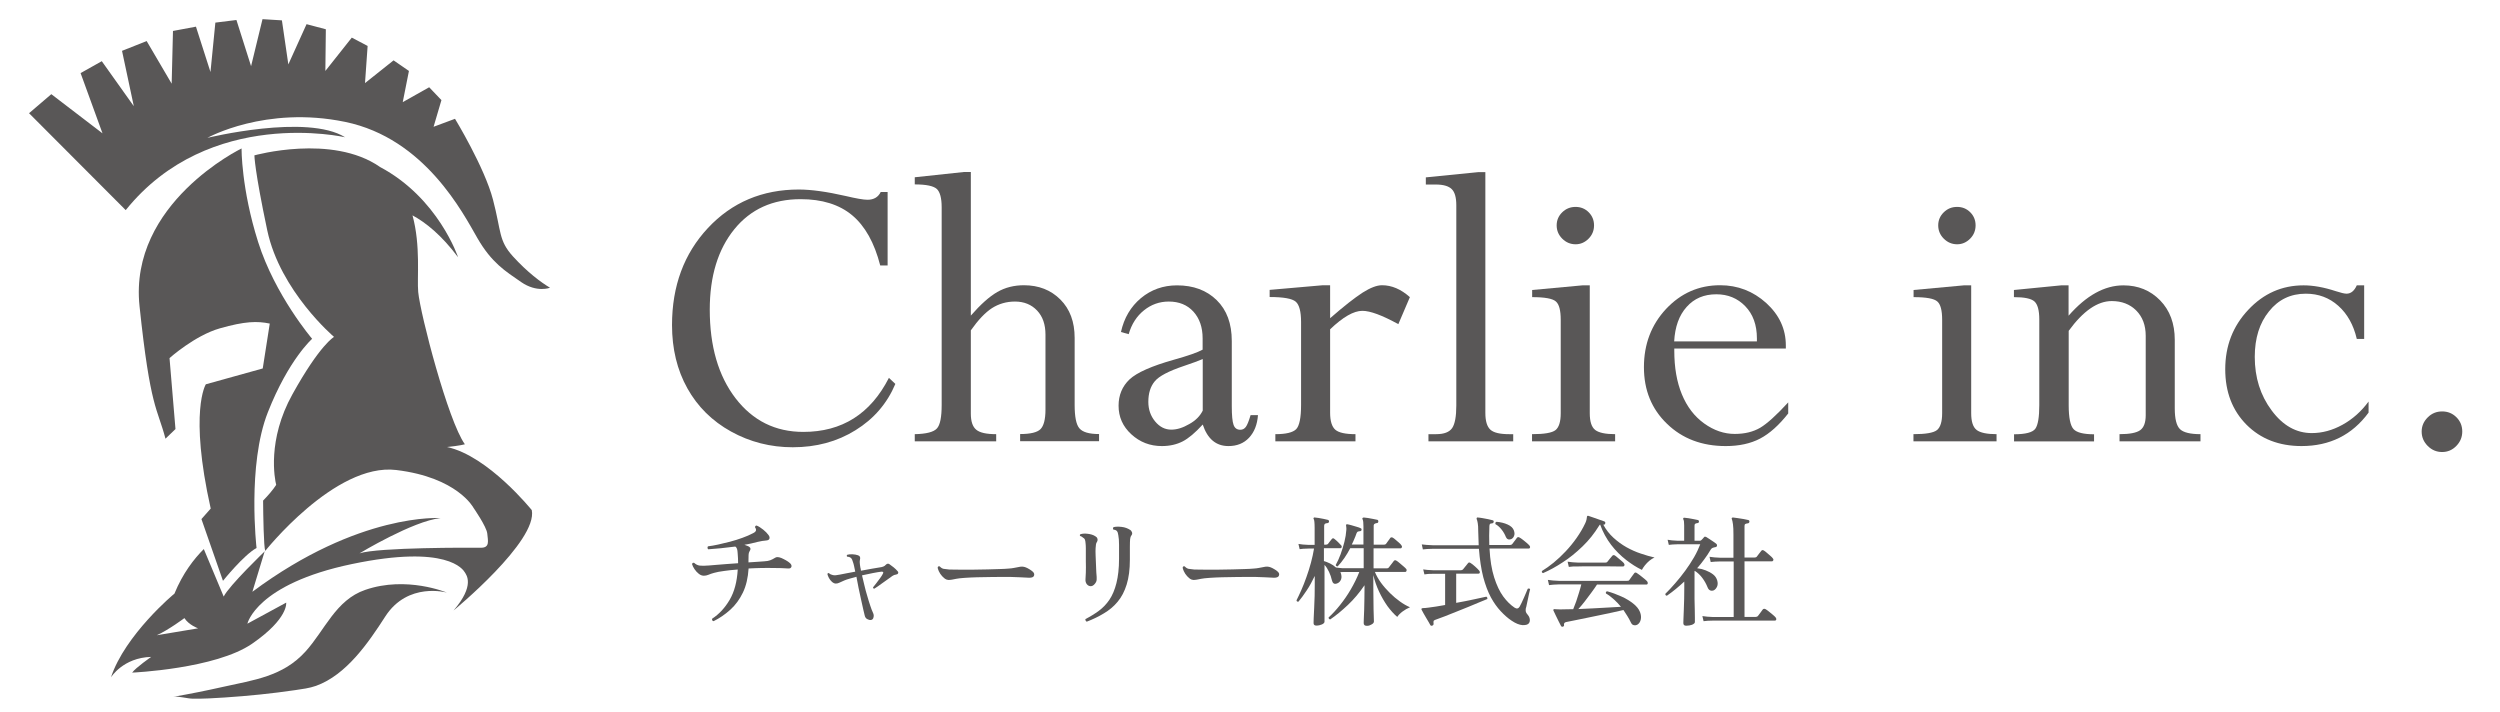<?xml version="1.0" encoding="utf-8"?>
<!-- Generator: Adobe Illustrator 27.9.3, SVG Export Plug-In . SVG Version: 9.03 Build 53313)  -->
<svg version="1.1" id="レイヤー_1" xmlns="http://www.w3.org/2000/svg" xmlns:xlink="http://www.w3.org/1999/xlink" x="0px"
	 y="0px" viewBox="0 0 210 59.82" style="enable-background:new 0 0 210 59.82;" xml:space="preserve">
<style type="text/css">
	.st0{fill:#595757;}
</style>
<g>
	<g>
		<g>
			<path class="st0" d="M4.31,7.91l4.3,3.29L6.77,6.14l1.78-1l2.69,3.78l-0.99-4.65l2.07-0.82l2.1,3.58l0.11-4.43l1.93-0.36
				l1.22,3.81l0.41-4.15l1.77-0.22l1.23,3.88l0.96-3.95l1.63,0.1l0.54,3.7l1.53-3.38l1.62,0.43l-0.04,3.5l2.22-2.8l1.33,0.7
				l-0.22,3.12l2.4-1.91l1.29,0.89l-0.52,2.62l2.22-1.25l1.03,1.08l-0.66,2.24l1.8-0.67c0,0,2.48,4.07,3.19,6.79
				c0.71,2.71,0.46,3.42,1.67,4.76c1.22,1.34,2.35,2.18,3.12,2.64c0,0-1.1,0.44-2.43-0.48c-1.33-0.92-2.47-1.61-3.67-3.69
				S35.7,11.63,29,10.24c-6.7-1.39-11.58,1.34-11.58,1.34s8.37-2.05,11.57-0.05c0,0-11.39-2.63-18.43,6.12L2.44,9.51L4.31,7.91z"/>
			<path class="st0" d="M13.9,36.85c-0.69-2.62-1.27-2.49-2.18-11.14c-0.91-8.65,8.57-13.24,8.57-13.24s-0.03,3.36,1.39,7.85
				c1.42,4.49,4.54,8.14,4.54,8.14s-1.97,1.73-3.72,6.17c-1.75,4.44-0.95,11.4-0.95,11.4c-1.07,0.58-2.82,2.76-2.82,2.76l-1.81-5.19
				l0.78-0.88c-1.83-8.19-0.41-10.44-0.41-10.44l4.78-1.33l0.59-3.77c-1.05-0.22-2.08-0.2-4.19,0.4s-4.23,2.5-4.23,2.5l0.5,5.96
				L13.9,36.85z"/>
			<path class="st0" d="M9.32,56.9c0,0,1.01-1.66,3.38-1.72c0,0-1.3,0.9-1.6,1.32c0,0,7.01-0.31,10.08-2.43
				c3.07-2.12,2.86-3.45,2.86-3.45l-3.26,1.77c0,0,0.74-3.33,8.78-5.01c8.04-1.68,9.35,0.48,9.48,0.69
				c0.13,0.22,0.88,1.09-0.94,3.21c0,0,7.09-5.83,6.57-8.43c0,0-3.66-4.56-7.12-5.3c1.09-0.11,1.5-0.23,1.5-0.23
				c-1.41-1.96-3.74-10.91-3.92-12.79c-0.11-1.17,0.22-3.89-0.48-6.44c1.11,0.6,2.44,1.66,3.83,3.52c0,0-1.65-4.98-6.57-7.59
				c0,0,0,0-0.01-0.01c-4.02-2.78-10.53-0.96-10.53-0.96s0,1.19,1.08,6.3c1.09,5.12,5.61,8.95,5.61,8.95s-1.17,0.63-3.49,4.81
				c-2.15,3.86-1.49,7.14-1.37,7.62c-0.28,0.43-0.67,0.88-1.1,1.32c0.01,1.19,0.05,3.89,0.18,4.22c0,0-3.04,2.92-3.49,3.84
				l-1.67-3.99c-0.82,0.82-1.76,2.02-2.47,3.75C14.65,49.85,10.5,53.32,9.32,56.9z M21.2,49.71l1.02-3.36c0,0,5.91-7.49,11.06-6.87
				c5.15,0.62,6.49,3.17,6.49,3.17s1.11,1.6,1.16,2.17c0.05,0.58,0.25,1.21-0.56,1.19C39.56,46,31.8,45.97,30.2,46.48
				c0,0,4.5-2.72,6.8-2.96C37.01,43.52,30.19,43.02,21.2,49.71z M13.17,53.36c1-0.45,2.32-1.44,2.32-1.44
				c0.38,0.59,1.15,0.86,1.15,0.86L13.17,53.36z"/>
		</g>
		<path class="st0" d="M37.54,49.78c0,0-3.28-0.94-5.18,2.01c-1.41,2.19-3.26,4.9-5.81,5.82c-0.56,0.2-1.16,0.27-1.75,0.36
			c-1.97,0.29-3.95,0.49-5.93,0.62c-0.88,0.06-1.77,0.11-2.65,0.1c-0.48,0-1.21-0.23-1.66-0.16c1.39-0.24,2.78-0.52,4.16-0.83
			c2.6-0.58,5.04-0.87,6.94-2.97c1.64-1.81,2.54-4.33,5.02-5.18C34.15,48.35,37.54,49.78,37.54,49.78z"/>
	</g>
</g>
<g>
	<path class="st0" d="M74.56,16.15v6.15h-0.62c-0.49-1.91-1.28-3.32-2.36-4.22c-1.08-0.9-2.53-1.35-4.33-1.35
		c-2.34,0-4.2,0.84-5.57,2.53c-1.37,1.69-2.06,3.94-2.06,6.75c0,3.08,0.72,5.56,2.17,7.45c1.45,1.88,3.34,2.82,5.69,2.82
		c3.25,0,5.64-1.51,7.19-4.54l0.54,0.51c-0.69,1.64-1.81,2.94-3.35,3.89c-1.54,0.96-3.3,1.43-5.27,1.43c-1.86,0-3.59-0.44-5.18-1.32
		c-1.59-0.88-2.81-2.09-3.67-3.63c-0.86-1.54-1.29-3.31-1.29-5.32c0-3.28,1.01-6,3.02-8.15s4.56-3.23,7.63-3.23
		c1.03,0,2.34,0.18,3.92,0.54c0.89,0.21,1.51,0.32,1.85,0.32c0.53,0,0.9-0.22,1.11-0.65H74.56z"/>
	<path class="st0" d="M87.82,34.41v-6.3c0-0.85-0.23-1.52-0.7-2.02c-0.47-0.5-1.09-0.76-1.86-0.76c-0.72,0-1.36,0.19-1.93,0.55
		c-0.57,0.37-1.16,0.99-1.78,1.87v6.99c0,0.66,0.15,1.11,0.46,1.36c0.3,0.25,0.86,0.37,1.67,0.37v0.6h-6.84v-0.6
		c0.97-0.02,1.59-0.18,1.86-0.48c0.27-0.29,0.4-0.95,0.4-1.97V17.41c0-0.77-0.14-1.29-0.41-1.54c-0.28-0.25-0.89-0.38-1.85-0.38
		v-0.6l4.11-0.44h0.6v12.06c0.82-0.94,1.56-1.6,2.22-1.98s1.41-0.57,2.24-0.57c1.24,0,2.26,0.4,3.06,1.2c0.8,0.8,1.2,1.87,1.2,3.22
		v5.63c0,1,0.13,1.66,0.4,1.97c0.27,0.32,0.82,0.48,1.65,0.48v0.6h-6.63v-0.6c0.87,0,1.44-0.14,1.71-0.41S87.82,35.24,87.82,34.41z"
		/>
	<path class="st0" d="M97.6,37.47c-1,0-1.85-0.33-2.57-0.99c-0.72-0.66-1.07-1.46-1.07-2.4c0-0.89,0.31-1.63,0.92-2.21
		c0.62-0.58,1.87-1.13,3.75-1.66c1.18-0.33,1.98-0.61,2.39-0.84v-0.95c0-0.93-0.26-1.67-0.77-2.24c-0.52-0.57-1.21-0.85-2.07-0.85
		c-0.79,0-1.48,0.25-2.09,0.74c-0.61,0.49-1.04,1.16-1.28,2l-0.65-0.18c0.26-1.18,0.82-2.13,1.68-2.85
		c0.86-0.71,1.87-1.07,3.03-1.07c1.37,0,2.48,0.41,3.33,1.24c0.85,0.83,1.27,1.97,1.27,3.44v5.47c0,0.77,0.05,1.3,0.15,1.57
		c0.1,0.28,0.29,0.41,0.57,0.41c0.19,0,0.34-0.08,0.46-0.24c0.12-0.16,0.25-0.49,0.4-0.99h0.62c-0.06,0.8-0.31,1.43-0.75,1.9
		c-0.44,0.47-1.02,0.7-1.73,0.7c-1.04,0-1.76-0.6-2.16-1.81c-0.63,0.69-1.2,1.17-1.69,1.42S98.27,37.47,97.6,37.47z M101.03,34.49
		v-4.33c-0.36,0.15-0.89,0.35-1.58,0.58c-1.28,0.43-2.1,0.86-2.45,1.29c-0.36,0.43-0.54,1-0.54,1.73c0,0.63,0.19,1.18,0.57,1.64
		c0.38,0.46,0.83,0.69,1.36,0.69c0.48,0,0.98-0.16,1.51-0.47C100.43,35.33,100.81,34.94,101.03,34.49z"/>
	<path class="st0" d="M111.73,23.97v2.76c1.17-1.02,2.08-1.73,2.73-2.15c0.65-0.41,1.19-0.62,1.63-0.62c0.81,0,1.59,0.33,2.34,1
		l-0.97,2.27c-1.36-0.75-2.37-1.12-3.02-1.12c-0.73,0-1.63,0.52-2.71,1.55v7.01c0,0.7,0.15,1.18,0.44,1.43
		c0.29,0.25,0.86,0.37,1.69,0.37v0.6h-6.73v-0.6c0.89,0,1.47-0.14,1.75-0.42c0.27-0.28,0.41-0.96,0.41-2.03v-6.97
		c0-0.88-0.15-1.45-0.45-1.71s-1.03-0.39-2.19-0.39v-0.6l4.47-0.39H111.73z"/>
	<path class="st0" d="M126.77,36.47h0.34v0.6h-7.12v-0.6h0.65c0.66,0,1.1-0.17,1.34-0.51c0.23-0.34,0.35-0.97,0.35-1.9V17.24
		c0-0.66-0.13-1.11-0.39-1.36c-0.26-0.25-0.7-0.38-1.34-0.38h-0.83v-0.6l4.4-0.44h0.6v20.22c0,0.69,0.14,1.16,0.43,1.42
		C125.48,36.35,126,36.47,126.77,36.47z"/>
	<path class="st0" d="M132.92,23.97h0.62v10.74c0,0.7,0.15,1.17,0.46,1.41c0.3,0.23,0.86,0.35,1.67,0.35v0.6h-6.98v-0.6
		c1.02,0,1.68-0.11,1.97-0.34c0.29-0.23,0.44-0.7,0.44-1.42v-7.85c0-0.78-0.13-1.29-0.4-1.53c-0.27-0.25-0.94-0.37-2-0.37v-0.6
		L132.92,23.97z M132.35,17.38c0.43,0,0.8,0.15,1.1,0.45s0.45,0.67,0.45,1.1c0,0.43-0.15,0.81-0.46,1.12s-0.67,0.47-1.09,0.47
		c-0.43,0-0.81-0.16-1.12-0.47s-0.47-0.68-0.47-1.12c0-0.43,0.16-0.8,0.47-1.1S131.91,17.38,132.35,17.38z"/>
	<path class="st0" d="M150.21,33.8v0.93c-0.77,0.98-1.56,1.69-2.36,2.11c-0.8,0.42-1.77,0.63-2.89,0.63c-1.99,0-3.64-0.62-4.93-1.87
		c-1.3-1.25-1.94-2.83-1.94-4.76c0-1.93,0.62-3.56,1.86-4.89c1.24-1.32,2.75-1.99,4.54-1.99c1.48,0,2.77,0.5,3.87,1.49
		c1.1,1,1.65,2.19,1.65,3.57v0.26h-9.37v0.18c0,1.41,0.21,2.63,0.64,3.67c0.43,1.04,1.05,1.85,1.87,2.44
		c0.82,0.59,1.68,0.88,2.57,0.88c0.83,0,1.54-0.17,2.14-0.52C148.43,35.59,149.22,34.88,150.21,33.8z M140.63,28.68h6.95v-0.25
		c0-1.14-0.33-2.04-0.98-2.71c-0.65-0.67-1.46-1-2.43-1c-1.03,0-1.86,0.35-2.49,1.06C141.04,26.49,140.7,27.45,140.63,28.68z"/>
	<path class="st0" d="M164.96,23.97h0.62v10.74c0,0.7,0.15,1.17,0.46,1.41c0.3,0.23,0.86,0.35,1.67,0.35v0.6h-6.98v-0.6
		c1.02,0,1.68-0.11,1.97-0.34c0.29-0.23,0.44-0.7,0.44-1.42v-7.85c0-0.78-0.13-1.29-0.4-1.53c-0.27-0.25-0.94-0.37-2-0.37v-0.6
		L164.96,23.97z M164.4,17.38c0.43,0,0.8,0.15,1.1,0.45s0.45,0.67,0.45,1.1c0,0.43-0.15,0.81-0.46,1.12s-0.67,0.47-1.09,0.47
		c-0.43,0-0.81-0.16-1.12-0.47s-0.47-0.68-0.47-1.12c0-0.43,0.16-0.8,0.47-1.1S163.95,17.38,164.4,17.38z"/>
	<path class="st0" d="M173.76,23.97v2.55c1.49-1.7,3.02-2.55,4.61-2.55c1.23,0,2.26,0.42,3.08,1.26c0.82,0.84,1.23,1.95,1.23,3.32
		v5.76c0,0.88,0.15,1.46,0.44,1.74c0.29,0.28,0.87,0.42,1.72,0.42v0.6h-6.8v-0.6c0.84,0,1.42-0.11,1.73-0.33
		c0.31-0.22,0.47-0.64,0.47-1.26v-6.67c0-0.89-0.27-1.6-0.8-2.13c-0.53-0.53-1.22-0.79-2.05-0.79c-1.2,0-2.4,0.83-3.62,2.5v6.24
		c0,1.06,0.14,1.73,0.41,2.02c0.27,0.29,0.85,0.43,1.72,0.43v0.6h-6.72v-0.6c0.97,0,1.57-0.16,1.79-0.47
		c0.22-0.31,0.33-0.97,0.33-1.98v-7.2c0-0.76-0.14-1.27-0.41-1.51s-0.84-0.36-1.72-0.36v-0.6l3.97-0.39H173.76z"/>
	<path class="st0" d="M198.59,23.97v4.5h-0.62c-0.27-1.17-0.79-2.1-1.55-2.78c-0.76-0.68-1.67-1.02-2.73-1.02
		c-1.27,0-2.3,0.49-3.09,1.48c-0.8,0.98-1.2,2.26-1.2,3.83c0,1.73,0.47,3.23,1.42,4.5c0.94,1.27,2.07,1.9,3.37,1.9
		c0.87,0,1.73-0.23,2.58-0.7c0.85-0.47,1.58-1.12,2.19-1.95v0.93c-1.38,1.88-3.26,2.81-5.63,2.81c-1.89,0-3.43-0.6-4.62-1.79
		c-1.19-1.2-1.79-2.75-1.79-4.66c0-1.96,0.64-3.62,1.93-4.99c1.28-1.37,2.83-2.06,4.65-2.06c0.81,0,1.71,0.16,2.71,0.49
		c0.43,0.14,0.73,0.21,0.9,0.21c0.36,0,0.65-0.23,0.86-0.7H198.59z"/>
	<path class="st0" d="M205.14,34.56c0.47,0,0.87,0.16,1.2,0.49c0.33,0.33,0.49,0.73,0.49,1.2s-0.17,0.87-0.5,1.21
		c-0.33,0.34-0.73,0.51-1.19,0.51c-0.47,0-0.87-0.17-1.21-0.51s-0.51-0.74-0.51-1.21c0-0.46,0.17-0.85,0.51-1.19
		S204.67,34.56,205.14,34.56z"/>
</g>
<g>
	<path class="st0" d="M59.94,52.18c-0.11-0.03-0.15-0.1-0.12-0.21c0.6-0.39,1.09-0.93,1.48-1.6c0.39-0.67,0.61-1.51,0.67-2.53
		c-0.42,0.03-0.8,0.07-1.14,0.12c-0.34,0.04-0.63,0.1-0.85,0.16c-0.19,0.05-0.35,0.11-0.47,0.16s-0.25,0.08-0.38,0.08
		c-0.15,0-0.29-0.05-0.43-0.16c-0.14-0.11-0.26-0.24-0.36-0.39c-0.1-0.15-0.17-0.29-0.21-0.43c0.03-0.09,0.09-0.13,0.18-0.1
		c0.14,0.13,0.3,0.21,0.47,0.23c0.17,0.02,0.43,0.02,0.77-0.01c0.14-0.01,0.34-0.03,0.6-0.05c0.26-0.02,0.55-0.04,0.87-0.07
		s0.65-0.04,0.98-0.07c0-0.14,0-0.28-0.01-0.43c-0.01-0.15-0.02-0.29-0.03-0.44c-0.01-0.13-0.02-0.24-0.05-0.33
		c-0.03-0.09-0.08-0.16-0.15-0.2c-0.41,0.05-0.81,0.1-1.2,0.14c-0.4,0.04-0.75,0.07-1.07,0.09c-0.04-0.03-0.06-0.08-0.06-0.13
		c0-0.05,0.01-0.09,0.04-0.12c0.25-0.03,0.54-0.08,0.86-0.15c0.32-0.07,0.66-0.15,1-0.24s0.69-0.2,1.02-0.32
		c0.33-0.12,0.64-0.25,0.9-0.39c0.15-0.07,0.23-0.15,0.25-0.23s-0.01-0.17-0.08-0.27c0-0.05,0.02-0.08,0.04-0.11
		c0.03-0.03,0.07-0.04,0.11-0.03c0.17,0.07,0.35,0.19,0.54,0.34s0.33,0.3,0.44,0.45c0.09,0.11,0.11,0.22,0.08,0.31
		s-0.13,0.14-0.27,0.15c-0.1,0.01-0.21,0.02-0.34,0.04s-0.26,0.05-0.39,0.08c-0.17,0.05-0.34,0.09-0.53,0.13s-0.37,0.08-0.57,0.11
		c0.07,0.03,0.14,0.05,0.21,0.08s0.12,0.04,0.16,0.07c0.16,0.09,0.18,0.22,0.06,0.4c-0.05,0.08-0.08,0.18-0.08,0.3
		c-0.01,0.12-0.01,0.26-0.01,0.44v0.19c0.27-0.01,0.53-0.03,0.76-0.05c0.23-0.02,0.42-0.03,0.56-0.04c0.21-0.01,0.38-0.04,0.51-0.09
		c0.13-0.05,0.27-0.12,0.41-0.21c0.11-0.08,0.29-0.07,0.52,0.02c0.11,0.05,0.24,0.11,0.38,0.19s0.24,0.15,0.32,0.22
		c0.13,0.11,0.18,0.22,0.15,0.33c-0.04,0.11-0.14,0.16-0.3,0.14c-0.13-0.01-0.32-0.02-0.56-0.03c-0.24-0.01-0.46-0.01-0.66-0.01
		c-0.31-0.01-0.64,0-1,0s-0.72,0.03-1.08,0.04c-0.05,0.79-0.21,1.47-0.48,2.03s-0.62,1.04-1.05,1.43
		C60.9,51.62,60.44,51.93,59.94,52.18z"/>
	<path class="st0" d="M73.16,52.08c-0.11,0.01-0.21-0.02-0.32-0.08c-0.11-0.06-0.18-0.17-0.21-0.32c-0.01-0.07-0.03-0.14-0.05-0.21
		c-0.02-0.07-0.04-0.16-0.06-0.25c-0.05-0.21-0.11-0.49-0.18-0.81c-0.07-0.33-0.15-0.67-0.22-1.02s-0.13-0.66-0.18-0.94
		c-0.21,0.05-0.4,0.11-0.58,0.16s-0.32,0.1-0.44,0.15c-0.17,0.07-0.3,0.13-0.4,0.18c-0.1,0.05-0.2,0.08-0.31,0.08
		c-0.11,0-0.21-0.05-0.32-0.14c-0.1-0.09-0.19-0.2-0.26-0.33c-0.07-0.13-0.11-0.24-0.13-0.34c0.04-0.07,0.09-0.09,0.14-0.06
		c0.08,0.08,0.19,0.13,0.33,0.16s0.32,0.01,0.56-0.04c0.14-0.03,0.33-0.06,0.56-0.11c0.23-0.04,0.48-0.09,0.75-0.14
		c-0.03-0.18-0.07-0.34-0.1-0.48c-0.03-0.14-0.06-0.24-0.09-0.32c-0.04-0.15-0.09-0.27-0.16-0.34c-0.07-0.07-0.18-0.11-0.33-0.12
		c-0.05-0.06-0.04-0.11,0.01-0.16c0.11-0.03,0.26-0.05,0.43-0.04c0.17,0.01,0.33,0.03,0.46,0.08c0.17,0.05,0.23,0.17,0.18,0.36
		c-0.02,0.09-0.03,0.18-0.02,0.28c0.01,0.1,0.02,0.23,0.05,0.39c0.01,0.04,0.02,0.08,0.03,0.12c0.01,0.04,0.02,0.09,0.02,0.15
		c0.33-0.06,0.64-0.12,0.93-0.17c0.29-0.05,0.51-0.09,0.66-0.11c0.11-0.01,0.21-0.04,0.29-0.07c0.08-0.03,0.15-0.08,0.21-0.15
		c0.1-0.1,0.2-0.12,0.3-0.05c0.1,0.07,0.22,0.16,0.36,0.27c0.14,0.11,0.24,0.22,0.32,0.31c0.06,0.06,0.08,0.12,0.05,0.19
		c-0.03,0.06-0.08,0.09-0.16,0.1c-0.07,0.01-0.12,0.02-0.17,0.04c-0.04,0.02-0.09,0.05-0.15,0.08c-0.09,0.07-0.21,0.15-0.36,0.26
		c-0.14,0.1-0.29,0.21-0.45,0.32s-0.29,0.21-0.42,0.3c-0.13,0.09-0.22,0.15-0.29,0.19c-0.08-0.01-0.11-0.05-0.1-0.12
		c0.07-0.08,0.16-0.19,0.27-0.34c0.11-0.14,0.22-0.29,0.33-0.44c0.11-0.15,0.18-0.27,0.23-0.37c0.06-0.11,0.02-0.17-0.13-0.16
		c-0.18,0.02-0.42,0.06-0.73,0.12c-0.3,0.06-0.6,0.12-0.9,0.19c0.06,0.26,0.13,0.54,0.2,0.84c0.07,0.3,0.15,0.6,0.24,0.89
		c0.08,0.29,0.17,0.57,0.25,0.81c0.08,0.25,0.16,0.45,0.23,0.6c0.07,0.14,0.08,0.27,0.04,0.4C73.35,51.99,73.27,52.06,73.16,52.08z"
		/>
	<path class="st0" d="M79.5,48.68c-0.12-0.05-0.24-0.15-0.36-0.28c-0.12-0.13-0.21-0.27-0.28-0.42s-0.1-0.26-0.09-0.34
		c0.05-0.08,0.11-0.1,0.18-0.05c0.09,0.1,0.19,0.16,0.3,0.19c0.1,0.02,0.27,0.04,0.49,0.06c0.19,0.01,0.47,0.01,0.82,0.01
		c0.35,0,0.76,0,1.23,0c0.4-0.01,0.79-0.01,1.16-0.02c0.37-0.01,0.72-0.02,1.02-0.03s0.56-0.02,0.75-0.04
		c0.17-0.01,0.33-0.03,0.48-0.06c0.14-0.02,0.28-0.05,0.42-0.08c0.17-0.04,0.33-0.03,0.49,0.02c0.11,0.04,0.23,0.09,0.35,0.17
		s0.21,0.13,0.27,0.19c0.13,0.11,0.17,0.22,0.13,0.35s-0.18,0.18-0.41,0.18c-0.23-0.01-0.49-0.03-0.8-0.04
		c-0.3-0.01-0.58-0.02-0.83-0.03c-0.11,0-0.31,0-0.6,0s-0.62,0-1,0.01c-0.38,0.01-0.76,0.01-1.14,0.02
		c-0.39,0.01-0.73,0.03-1.05,0.05c-0.31,0.02-0.55,0.05-0.71,0.08c-0.03,0.01-0.07,0.01-0.1,0.02c-0.03,0.01-0.07,0.01-0.1,0.02
		c-0.12,0.03-0.23,0.04-0.32,0.05C79.72,48.73,79.61,48.72,79.5,48.68z"/>
	<path class="st0" d="M91.62,49.24c-0.13,0-0.24-0.06-0.33-0.17c-0.08-0.11-0.12-0.24-0.11-0.39c0.01-0.1,0.02-0.29,0.03-0.58
		c0.01-0.28,0.01-0.6,0-0.96c0-0.18,0-0.37,0-0.56s0-0.37,0-0.54c0-0.16-0.01-0.29-0.02-0.38c-0.01-0.15-0.03-0.27-0.06-0.34
		c-0.03-0.07-0.09-0.13-0.16-0.16c-0.06-0.06-0.14-0.11-0.24-0.14c-0.04-0.06-0.03-0.11,0.04-0.15c0.17-0.05,0.37-0.06,0.61-0.03
		c0.24,0.03,0.45,0.09,0.62,0.2c0.09,0.05,0.15,0.11,0.18,0.2c0.03,0.09,0.02,0.18-0.03,0.27c-0.05,0.07-0.08,0.14-0.09,0.23
		c-0.01,0.09-0.02,0.19-0.03,0.31c-0.01,0.15-0.01,0.34,0,0.58c0.01,0.24,0.02,0.49,0.03,0.74c0.01,0.26,0.02,0.49,0.03,0.71
		c0.01,0.15,0.02,0.27,0.03,0.38c0,0.11,0,0.18,0,0.21c0,0.13-0.05,0.25-0.16,0.38S91.74,49.24,91.62,49.24z M91.29,52.22
		c-0.05-0.02-0.08-0.05-0.1-0.1c-0.02-0.04-0.03-0.08-0.01-0.12c0.41-0.21,0.78-0.44,1.12-0.69s0.64-0.56,0.89-0.93
		c0.25-0.37,0.45-0.84,0.59-1.4S94,47.74,94,46.93c0-0.43,0-0.82,0-1.16c0-0.34-0.02-0.6-0.06-0.8c-0.02-0.17-0.06-0.29-0.12-0.36
		c-0.06-0.07-0.15-0.11-0.29-0.12c-0.03-0.03-0.04-0.07-0.04-0.11s0.02-0.07,0.05-0.1c0.18-0.05,0.41-0.05,0.68-0.02
		c0.27,0.03,0.51,0.12,0.71,0.25c0.08,0.05,0.13,0.12,0.16,0.21c0.03,0.09,0.01,0.17-0.04,0.24c-0.07,0.09-0.11,0.2-0.12,0.33
		c-0.01,0.13-0.02,0.34-0.02,0.64v1.09c0,0.81-0.09,1.5-0.27,2.08c-0.18,0.58-0.43,1.06-0.76,1.45c-0.32,0.39-0.71,0.71-1.15,0.97
		C92.29,51.79,91.81,52.02,91.29,52.22z"/>
	<path class="st0" d="M100.08,48.68c-0.12-0.05-0.24-0.15-0.36-0.28c-0.12-0.13-0.21-0.27-0.28-0.42s-0.1-0.26-0.09-0.34
		c0.05-0.08,0.11-0.1,0.18-0.05c0.09,0.1,0.19,0.16,0.3,0.19c0.1,0.02,0.27,0.04,0.49,0.06c0.19,0.01,0.47,0.01,0.82,0.01
		c0.35,0,0.76,0,1.23,0c0.4-0.01,0.79-0.01,1.16-0.02c0.37-0.01,0.72-0.02,1.02-0.03s0.56-0.02,0.75-0.04
		c0.17-0.01,0.33-0.03,0.48-0.06c0.14-0.02,0.28-0.05,0.42-0.08c0.17-0.04,0.33-0.03,0.49,0.02c0.11,0.04,0.23,0.09,0.35,0.17
		c0.12,0.07,0.21,0.13,0.27,0.19c0.13,0.11,0.17,0.22,0.12,0.35c-0.04,0.12-0.18,0.18-0.41,0.18c-0.23-0.01-0.49-0.03-0.8-0.04
		s-0.58-0.02-0.83-0.03c-0.11,0-0.31,0-0.6,0s-0.62,0-1,0.01c-0.38,0.01-0.76,0.01-1.14,0.02c-0.39,0.01-0.73,0.03-1.05,0.05
		c-0.31,0.02-0.55,0.05-0.71,0.08c-0.03,0.01-0.07,0.01-0.1,0.02c-0.03,0.01-0.07,0.01-0.1,0.02c-0.12,0.03-0.23,0.04-0.32,0.05
		C100.29,48.73,100.19,48.72,100.08,48.68z"/>
	<path class="st0" d="M114.81,52.57c-0.17,0-0.26-0.08-0.26-0.23c0-0.03,0-0.15,0.01-0.35s0.01-0.45,0.03-0.74
		c0.01-0.3,0.02-0.61,0.02-0.94s0.01-0.64,0.01-0.92v-0.23c-0.43,0.63-0.89,1.18-1.4,1.66c-0.5,0.47-0.99,0.88-1.48,1.21
		c-0.09-0.01-0.14-0.07-0.14-0.16c0.32-0.29,0.64-0.64,0.96-1.04c0.32-0.4,0.62-0.83,0.9-1.31c0.28-0.48,0.52-0.96,0.72-1.47h-1.16
		c-0.08,0-0.16,0-0.23,0s-0.14,0.01-0.2,0.01c0.01,0.03,0.03,0.06,0.04,0.09c0.01,0.03,0.02,0.07,0.03,0.1
		c0.05,0.21,0.03,0.38-0.06,0.52c-0.08,0.14-0.2,0.22-0.35,0.26c-0.19,0.05-0.31-0.05-0.37-0.29c-0.05-0.23-0.13-0.47-0.24-0.7
		c-0.11-0.23-0.23-0.43-0.38-0.59v1.57c0,0.39,0,0.77,0,1.14c0,0.37,0,0.71,0,1.01c0,0.3,0,0.54,0,0.73c0,0.19,0,0.29,0,0.32
		c0,0.09-0.07,0.16-0.21,0.23c-0.14,0.06-0.3,0.1-0.47,0.1c-0.16,0-0.24-0.07-0.24-0.21c0-0.03,0-0.17,0.01-0.4
		c0.01-0.23,0.02-0.51,0.04-0.85c0.01-0.33,0.03-0.68,0.04-1.04c0.01-0.36,0.01-0.69,0.01-0.99v-0.68
		c-0.21,0.44-0.43,0.85-0.68,1.22c-0.25,0.38-0.48,0.69-0.69,0.94c-0.11,0.01-0.16-0.03-0.16-0.12c0.12-0.23,0.25-0.52,0.4-0.85
		c0.15-0.33,0.29-0.7,0.43-1.09s0.27-0.8,0.38-1.21c0.11-0.42,0.2-0.81,0.26-1.19c-0.05,0-0.09,0-0.13,0s-0.07,0-0.11,0
		c-0.06,0-0.11,0-0.15,0s-0.07,0-0.08,0c-0.33,0.01-0.58,0.02-0.74,0.05l-0.1-0.44c0.21,0.04,0.5,0.07,0.84,0.08h0.52v-1.44
		c0-0.21-0.01-0.38-0.02-0.49c-0.01-0.11-0.03-0.19-0.06-0.25c-0.03-0.03-0.03-0.06,0-0.09c0.02-0.03,0.05-0.04,0.09-0.03
		c0.08,0.01,0.19,0.02,0.33,0.04c0.14,0.02,0.28,0.05,0.43,0.08c0.14,0.03,0.26,0.06,0.35,0.08c0.06,0.02,0.09,0.07,0.09,0.14
		c-0.01,0.07-0.05,0.12-0.12,0.13c-0.09,0.01-0.16,0.02-0.21,0.05c-0.05,0.03-0.08,0.1-0.08,0.21v1.55h0.16
		c0.07,0,0.12-0.02,0.16-0.06c0.03-0.05,0.09-0.12,0.16-0.21c0.07-0.09,0.13-0.16,0.17-0.21c0.06-0.07,0.13-0.07,0.2-0.01
		c0.09,0.07,0.2,0.16,0.31,0.27c0.11,0.11,0.2,0.21,0.27,0.28c0.05,0.05,0.06,0.11,0.04,0.16c-0.02,0.05-0.05,0.08-0.11,0.08h-1.38
		v1.08c0.15,0.04,0.32,0.11,0.51,0.2c0.18,0.09,0.35,0.2,0.5,0.34c0.08,0.01,0.19,0.02,0.32,0.04c0.13,0.02,0.27,0.02,0.41,0.02h1.6
		v-1.68h-1.13c-0.15,0.29-0.31,0.56-0.49,0.82c-0.18,0.26-0.36,0.49-0.56,0.7c-0.04,0.01-0.08,0-0.11-0.02
		c-0.03-0.02-0.05-0.05-0.06-0.09c0.15-0.26,0.28-0.56,0.41-0.9c0.12-0.34,0.23-0.68,0.32-1.04s0.14-0.68,0.16-0.98
		c0.01-0.09,0.01-0.17,0-0.23c0-0.06-0.01-0.1-0.02-0.14c0-0.05,0-0.09,0.01-0.1c0.02-0.03,0.05-0.04,0.1-0.03
		c0.08,0.01,0.19,0.04,0.34,0.08c0.14,0.04,0.29,0.09,0.44,0.13c0.15,0.04,0.26,0.08,0.33,0.12c0.07,0.02,0.09,0.07,0.08,0.14
		c-0.01,0.07-0.06,0.11-0.14,0.11c-0.07,0.01-0.13,0.02-0.18,0.04c-0.04,0.02-0.08,0.08-0.11,0.16c-0.05,0.15-0.11,0.31-0.18,0.46
		c-0.06,0.15-0.13,0.31-0.21,0.46h0.98v-1.52c0-0.3-0.02-0.5-0.07-0.59c-0.03-0.05-0.03-0.08-0.01-0.11
		c0.02-0.03,0.06-0.05,0.11-0.05c0.08,0.01,0.19,0.02,0.34,0.04c0.14,0.02,0.29,0.05,0.44,0.08c0.15,0.03,0.26,0.05,0.34,0.07
		c0.07,0.01,0.1,0.06,0.1,0.15c-0.01,0.09-0.05,0.13-0.14,0.13c-0.07,0.01-0.12,0.03-0.17,0.06c-0.05,0.03-0.08,0.08-0.08,0.17v1.58
		h0.88c0.07,0,0.12-0.02,0.16-0.07c0.03-0.05,0.09-0.13,0.18-0.25c0.09-0.11,0.14-0.19,0.17-0.24c0.05-0.06,0.12-0.07,0.21-0.03
		c0.07,0.04,0.15,0.1,0.24,0.18s0.19,0.16,0.28,0.24c0.09,0.08,0.16,0.15,0.2,0.21c0.05,0.06,0.07,0.12,0.05,0.18
		c-0.02,0.06-0.06,0.09-0.12,0.09h-2.26v1.68h1.12c0.07,0,0.12-0.02,0.16-0.07c0.02-0.03,0.06-0.09,0.12-0.16
		c0.06-0.07,0.12-0.15,0.18-0.23c0.06-0.08,0.1-0.13,0.12-0.16c0.06-0.07,0.13-0.08,0.21-0.03c0.07,0.04,0.16,0.1,0.27,0.2
		c0.11,0.09,0.22,0.18,0.33,0.28c0.11,0.09,0.18,0.16,0.22,0.21c0.05,0.05,0.06,0.11,0.04,0.17c-0.02,0.06-0.05,0.09-0.11,0.09
		h-2.55c0.13,0.31,0.3,0.62,0.52,0.92c0.22,0.3,0.47,0.58,0.74,0.85c0.27,0.27,0.55,0.5,0.84,0.71s0.57,0.37,0.85,0.49
		c-0.22,0.09-0.43,0.21-0.63,0.36c-0.2,0.15-0.34,0.3-0.44,0.45c-0.28-0.23-0.55-0.54-0.82-0.9c-0.26-0.37-0.5-0.78-0.71-1.23
		c-0.21-0.45-0.37-0.91-0.48-1.38v1.07c0,0.31,0,0.62,0.01,0.94c0.01,0.32,0.01,0.61,0.01,0.88c0,0.27,0.01,0.5,0.02,0.68
		c0.01,0.18,0.01,0.29,0.01,0.33c0,0.09-0.07,0.18-0.21,0.25S115,52.57,114.81,52.57z"/>
	<path class="st0" d="M120.32,52.55c-0.07,0.03-0.13,0.02-0.17-0.04c-0.03-0.05-0.07-0.14-0.14-0.25c-0.07-0.11-0.14-0.23-0.22-0.37
		s-0.15-0.26-0.22-0.38c-0.07-0.12-0.12-0.21-0.15-0.28c-0.03-0.04-0.03-0.08-0.01-0.11c0.01-0.01,0.05-0.03,0.11-0.04
		c0.06,0,0.13,0,0.21-0.01c0.08-0.01,0.16-0.02,0.26-0.03c0.19-0.02,0.4-0.05,0.64-0.09s0.49-0.08,0.76-0.13V48.2
		c-0.09,0-0.18,0-0.27,0s-0.17,0-0.25,0c-0.13,0-0.23,0-0.32,0s-0.15,0-0.18,0c-0.15,0-0.29,0-0.4,0.01
		c-0.11,0.01-0.22,0.02-0.32,0.04l-0.1-0.42c0.19,0.03,0.46,0.06,0.81,0.07h2.35c0.07,0,0.13-0.02,0.18-0.07
		c0.03-0.03,0.07-0.09,0.13-0.16s0.11-0.14,0.17-0.21c0.06-0.07,0.09-0.12,0.12-0.15c0.05-0.07,0.12-0.08,0.2-0.03
		c0.11,0.07,0.25,0.17,0.4,0.31c0.15,0.14,0.27,0.25,0.34,0.34c0.05,0.06,0.07,0.12,0.05,0.18c-0.02,0.06-0.06,0.08-0.12,0.08h-1.86
		v2.45c0.52-0.09,1-0.19,1.47-0.29c0.46-0.1,0.82-0.17,1.06-0.23c0.03,0.01,0.06,0.04,0.08,0.08s0.01,0.08,0,0.12
		c-0.17,0.07-0.39,0.16-0.66,0.27c-0.27,0.11-0.58,0.24-0.91,0.38c-0.33,0.14-0.67,0.27-1.02,0.41c-0.34,0.14-0.67,0.27-0.98,0.39
		s-0.58,0.22-0.81,0.3c-0.07,0.03-0.12,0.06-0.13,0.11s-0.01,0.11,0,0.19C120.43,52.46,120.4,52.51,120.32,52.55z M128.43,52.35
		c-0.09,0.12-0.27,0.17-0.54,0.16c-0.27-0.02-0.57-0.14-0.91-0.37c-0.32-0.21-0.62-0.48-0.92-0.8c-0.3-0.32-0.58-0.71-0.83-1.17
		c-0.25-0.47-0.46-1.03-0.64-1.7c-0.17-0.67-0.29-1.46-0.36-2.37c-0.36,0-0.72,0-1.06,0s-0.68,0-0.98,0c-0.51,0-0.93,0-1.28,0
		c-0.34,0-0.53,0-0.57,0c-0.35,0.01-0.62,0.02-0.82,0.05l-0.09-0.42c0.24,0.03,0.54,0.06,0.9,0.07h3.88
		c-0.01-0.19-0.01-0.39-0.02-0.59c-0.01-0.2-0.01-0.4-0.02-0.61c0-0.29-0.01-0.51-0.04-0.66s-0.05-0.26-0.09-0.34
		c-0.01-0.05-0.01-0.08,0.01-0.1c0.02-0.03,0.05-0.04,0.09-0.03c0.09,0.01,0.22,0.02,0.38,0.05c0.16,0.03,0.32,0.06,0.48,0.09
		c0.16,0.03,0.28,0.06,0.38,0.09c0.07,0.02,0.1,0.06,0.09,0.13c-0.01,0.07-0.05,0.12-0.12,0.13c-0.09,0.01-0.15,0.02-0.18,0.04
		s-0.05,0.08-0.06,0.17c-0.01,0.29-0.02,0.57-0.02,0.83s0,0.53,0.01,0.78h1.74c0.09,0,0.15-0.03,0.19-0.08
		c0.03-0.03,0.07-0.09,0.12-0.16s0.11-0.14,0.16-0.21s0.09-0.12,0.11-0.15c0.05-0.07,0.13-0.08,0.22-0.03
		c0.07,0.04,0.17,0.1,0.28,0.19c0.11,0.08,0.22,0.17,0.32,0.26c0.1,0.09,0.18,0.16,0.23,0.22c0.05,0.06,0.07,0.12,0.05,0.18
		c-0.02,0.06-0.06,0.08-0.11,0.08h-3.29c0.05,0.96,0.18,1.76,0.39,2.42c0.21,0.66,0.46,1.19,0.76,1.6c0.3,0.41,0.62,0.72,0.95,0.94
		c0.18,0.12,0.33,0.09,0.43-0.08c0.04-0.07,0.09-0.17,0.16-0.31c0.07-0.14,0.13-0.29,0.2-0.44c0.07-0.16,0.13-0.3,0.19-0.44
		c0.06-0.14,0.1-0.24,0.13-0.31c0.09-0.05,0.16-0.03,0.2,0.04c-0.02,0.07-0.04,0.18-0.08,0.33s-0.06,0.3-0.1,0.47
		s-0.07,0.32-0.1,0.47s-0.05,0.26-0.08,0.33c-0.04,0.21,0,0.37,0.12,0.49c0.1,0.11,0.17,0.23,0.2,0.36S128.52,52.23,128.43,52.35z
		 M126.93,45.29c-0.09,0.03-0.17,0.04-0.25,0.01c-0.08-0.03-0.14-0.09-0.18-0.18c-0.09-0.23-0.21-0.44-0.36-0.63
		c-0.15-0.19-0.32-0.35-0.52-0.46c-0.03-0.1,0-0.17,0.09-0.2c0.35,0.03,0.67,0.11,0.93,0.23c0.27,0.12,0.44,0.28,0.52,0.48
		c0.07,0.19,0.08,0.35,0.02,0.48C127.13,45.15,127.05,45.24,126.93,45.29z"/>
	<path class="st0" d="M129.62,48.14c-0.1-0.03-0.13-0.09-0.09-0.18c0.31-0.19,0.64-0.42,0.98-0.7c0.34-0.28,0.68-0.6,1.01-0.95
		c0.33-0.35,0.64-0.73,0.92-1.13s0.53-0.82,0.73-1.25c0.05-0.12,0.09-0.22,0.1-0.3c0.01-0.08,0.02-0.14,0.03-0.19
		c0-0.05,0.01-0.08,0.03-0.09c0.01-0.03,0.04-0.03,0.09-0.02c0.09,0.03,0.23,0.07,0.41,0.14s0.36,0.13,0.54,0.19
		c0.18,0.06,0.31,0.11,0.4,0.14c0.03,0.01,0.05,0.04,0.07,0.07c0.01,0.03,0.01,0.06,0,0.1c-0.03,0.08-0.07,0.11-0.14,0.1l-0.03-0.01
		c0.23,0.43,0.52,0.8,0.86,1.11s0.71,0.58,1.1,0.8c0.4,0.22,0.8,0.4,1.2,0.53c0.41,0.14,0.79,0.25,1.15,0.33
		c-0.14,0.06-0.28,0.15-0.43,0.27c-0.14,0.12-0.27,0.25-0.38,0.39c-0.11,0.14-0.19,0.26-0.25,0.38c-0.44-0.21-0.88-0.49-1.33-0.84
		s-0.88-0.77-1.26-1.27c-0.38-0.5-0.69-1.06-0.92-1.7c-0.03,0.02-0.06,0.05-0.08,0.09c-0.4,0.65-0.86,1.23-1.4,1.75
		s-1.09,0.97-1.67,1.34C130.7,47.61,130.15,47.91,129.62,48.14z M131.29,52.64c-0.07,0.02-0.12,0-0.16-0.05
		c-0.04-0.07-0.1-0.2-0.19-0.37s-0.17-0.35-0.26-0.53s-0.15-0.31-0.19-0.4c-0.02-0.04-0.02-0.07,0.01-0.1
		c0.03-0.03,0.06-0.03,0.11-0.02c0.05,0,0.11,0,0.18,0.01s0.16,0.01,0.27,0.01c0.15-0.01,0.31-0.01,0.5-0.01
		c0.18,0,0.38-0.01,0.59-0.01c0.08-0.19,0.16-0.41,0.25-0.65c0.08-0.25,0.16-0.5,0.24-0.75c0.08-0.25,0.14-0.48,0.19-0.68h-1.89
		c-0.35,0.01-0.62,0.03-0.82,0.06l-0.1-0.44c0.25,0.04,0.56,0.07,0.91,0.08h5.74c0.05,0,0.09,0,0.12-0.01s0.05-0.03,0.08-0.07
		c0.04-0.06,0.11-0.15,0.2-0.28c0.09-0.12,0.16-0.21,0.2-0.27c0.05-0.08,0.13-0.09,0.22-0.03c0.07,0.04,0.16,0.11,0.28,0.2
		s0.23,0.19,0.35,0.28c0.11,0.09,0.19,0.16,0.23,0.21c0.05,0.05,0.07,0.11,0.06,0.18s-0.05,0.1-0.11,0.1h-4.15
		c-0.14,0.21-0.3,0.45-0.49,0.7c-0.18,0.25-0.37,0.49-0.55,0.73c-0.18,0.23-0.36,0.45-0.53,0.63c0.41-0.02,0.83-0.04,1.27-0.06
		c0.44-0.02,0.86-0.04,1.26-0.07c0.41-0.02,0.75-0.04,1.05-0.06c-0.17-0.21-0.37-0.42-0.58-0.61c-0.21-0.19-0.44-0.37-0.68-0.51
		c-0.03-0.11,0.01-0.17,0.11-0.18c0.41,0.11,0.8,0.26,1.18,0.43c0.38,0.17,0.71,0.37,0.99,0.59c0.28,0.22,0.48,0.46,0.58,0.72
		c0.09,0.23,0.11,0.45,0.06,0.65s-0.15,0.33-0.28,0.41c-0.1,0.05-0.2,0.07-0.31,0.04c-0.1-0.02-0.18-0.1-0.24-0.23
		c-0.09-0.18-0.18-0.36-0.29-0.53c-0.11-0.17-0.22-0.34-0.33-0.51c-0.27,0.06-0.58,0.13-0.93,0.21s-0.72,0.15-1.09,0.23
		c-0.38,0.08-0.75,0.15-1.11,0.23s-0.69,0.14-0.98,0.2c-0.29,0.06-0.53,0.1-0.7,0.14c-0.15,0.03-0.21,0.12-0.18,0.27
		C131.39,52.56,131.36,52.61,131.29,52.64z M131.78,47.62l-0.1-0.44c0.25,0.04,0.55,0.07,0.9,0.08h2.26c0.08,0,0.14-0.02,0.18-0.07
		c0.04-0.05,0.11-0.14,0.2-0.25c0.09-0.11,0.16-0.2,0.21-0.25c0.06-0.07,0.13-0.08,0.22-0.03c0.06,0.04,0.14,0.1,0.24,0.19
		s0.2,0.17,0.3,0.25s0.17,0.15,0.21,0.2c0.05,0.06,0.07,0.12,0.05,0.19s-0.06,0.09-0.12,0.09c-0.04,0-0.11,0-0.21,0s-0.22,0-0.36,0
		c-0.25-0.01-0.54-0.01-0.87-0.01s-0.66,0-0.98,0c-0.32,0-0.61,0-0.84,0s-0.39,0-0.46,0.01C132.25,47.57,131.97,47.59,131.78,47.62z
		"/>
	<path class="st0" d="M141.64,52.56c-0.16,0-0.24-0.07-0.24-0.22c0-0.03,0-0.14,0.01-0.35s0.02-0.46,0.03-0.76
		c0.01-0.3,0.02-0.62,0.03-0.94c0.01-0.33,0.01-0.63,0.01-0.91v-0.53c-0.46,0.43-0.94,0.83-1.46,1.19c-0.1-0.01-0.14-0.07-0.13-0.16
		c0.27-0.26,0.54-0.56,0.83-0.89s0.57-0.68,0.84-1.05c0.27-0.37,0.52-0.75,0.74-1.13s0.39-0.75,0.52-1.09h-1.93
		c-0.29,0.01-0.53,0.02-0.71,0.05l-0.1-0.43c0.22,0.04,0.49,0.07,0.81,0.08h0.58v-1.29c0-0.26-0.02-0.43-0.07-0.5
		c-0.02-0.03-0.02-0.07,0-0.11c0.02-0.03,0.05-0.04,0.1-0.03c0.08,0.01,0.19,0.02,0.34,0.04c0.14,0.02,0.29,0.05,0.44,0.08
		c0.15,0.03,0.26,0.05,0.34,0.07c0.07,0.02,0.1,0.07,0.09,0.14c-0.01,0.08-0.05,0.12-0.13,0.12c-0.07,0.01-0.12,0.02-0.17,0.05
		c-0.05,0.03-0.07,0.08-0.07,0.16v1.27h0.44c0.05,0,0.09-0.01,0.12-0.04c0.03-0.03,0.07-0.08,0.12-0.12
		c0.05-0.05,0.09-0.1,0.13-0.15c0.04-0.04,0.09-0.04,0.16-0.01c0.07,0.04,0.16,0.1,0.27,0.17c0.11,0.07,0.22,0.15,0.33,0.22
		c0.11,0.07,0.2,0.14,0.26,0.19c0.05,0.04,0.07,0.09,0.06,0.16c-0.02,0.07-0.06,0.11-0.14,0.12c-0.03,0.01-0.06,0.01-0.1,0.02
		s-0.07,0.02-0.1,0.03c-0.08,0.02-0.16,0.09-0.23,0.22c-0.15,0.25-0.31,0.5-0.5,0.75c-0.18,0.25-0.38,0.5-0.6,0.75
		c0.25,0.03,0.49,0.09,0.72,0.18s0.44,0.2,0.62,0.34c0.18,0.14,0.29,0.31,0.35,0.52c0.05,0.19,0.05,0.36-0.02,0.51
		c-0.07,0.15-0.16,0.25-0.28,0.31c-0.11,0.04-0.21,0.04-0.3,0s-0.17-0.13-0.22-0.27c-0.11-0.27-0.25-0.53-0.44-0.78
		c-0.18-0.24-0.39-0.44-0.63-0.59l-0.02,0.03v1.42c0,0.29,0,0.59,0,0.91c0,0.32,0.01,0.62,0.02,0.89c0.01,0.28,0.01,0.51,0.01,0.7
		s0,0.31,0,0.35c0,0.09-0.08,0.16-0.24,0.23C141.99,52.53,141.82,52.56,141.64,52.56z M143.1,52.18l-0.1-0.43
		c0.25,0.04,0.55,0.07,0.91,0.08h1.72v-4.67c-0.11,0-0.21,0-0.31,0c-0.1,0-0.19,0-0.27,0c-0.13,0-0.25,0-0.34,0
		c-0.09,0-0.15,0-0.19,0c-0.35,0.01-0.62,0.02-0.82,0.05l-0.1-0.44c0.25,0.04,0.56,0.07,0.91,0.08h1.1v-1.93
		c0-0.38-0.01-0.67-0.04-0.88c-0.03-0.21-0.06-0.35-0.09-0.42c-0.03-0.04-0.03-0.08,0-0.12c0.02-0.02,0.05-0.03,0.1-0.03
		c0.09,0.01,0.21,0.02,0.38,0.05c0.17,0.03,0.34,0.05,0.51,0.08c0.17,0.03,0.3,0.06,0.38,0.08c0.08,0.02,0.11,0.07,0.1,0.15
		c-0.01,0.07-0.05,0.12-0.13,0.13c-0.07,0.01-0.14,0.02-0.2,0.05c-0.06,0.03-0.08,0.08-0.08,0.17v2.65h0.86
		c0.07,0,0.13-0.02,0.17-0.07c0.03-0.05,0.1-0.14,0.19-0.25c0.09-0.11,0.16-0.19,0.19-0.24c0.05-0.07,0.12-0.08,0.21-0.03
		c0.07,0.04,0.15,0.1,0.25,0.19c0.1,0.08,0.19,0.17,0.29,0.25s0.16,0.15,0.21,0.21c0.05,0.05,0.07,0.11,0.05,0.17
		c-0.02,0.06-0.06,0.09-0.12,0.09h-2.3v4.67h0.94c0.09,0,0.15-0.03,0.19-0.08c0.05-0.06,0.12-0.15,0.21-0.28
		c0.09-0.13,0.15-0.21,0.19-0.26c0.06-0.07,0.14-0.08,0.24-0.03c0.07,0.04,0.17,0.11,0.28,0.2c0.11,0.09,0.22,0.18,0.33,0.27
		c0.11,0.09,0.18,0.16,0.23,0.22c0.05,0.06,0.07,0.12,0.06,0.18c-0.02,0.06-0.06,0.09-0.12,0.09c-0.03,0-0.08,0-0.17,0
		c-0.09,0-0.2,0-0.33,0c-0.25,0-0.57,0-0.94,0s-0.77,0-1.18,0c-0.41,0-0.8,0-1.17,0c-0.37,0-0.68,0-0.93,0s-0.4,0-0.45,0
		C143.58,52.13,143.31,52.15,143.1,52.18z"/>
</g>
</svg>

